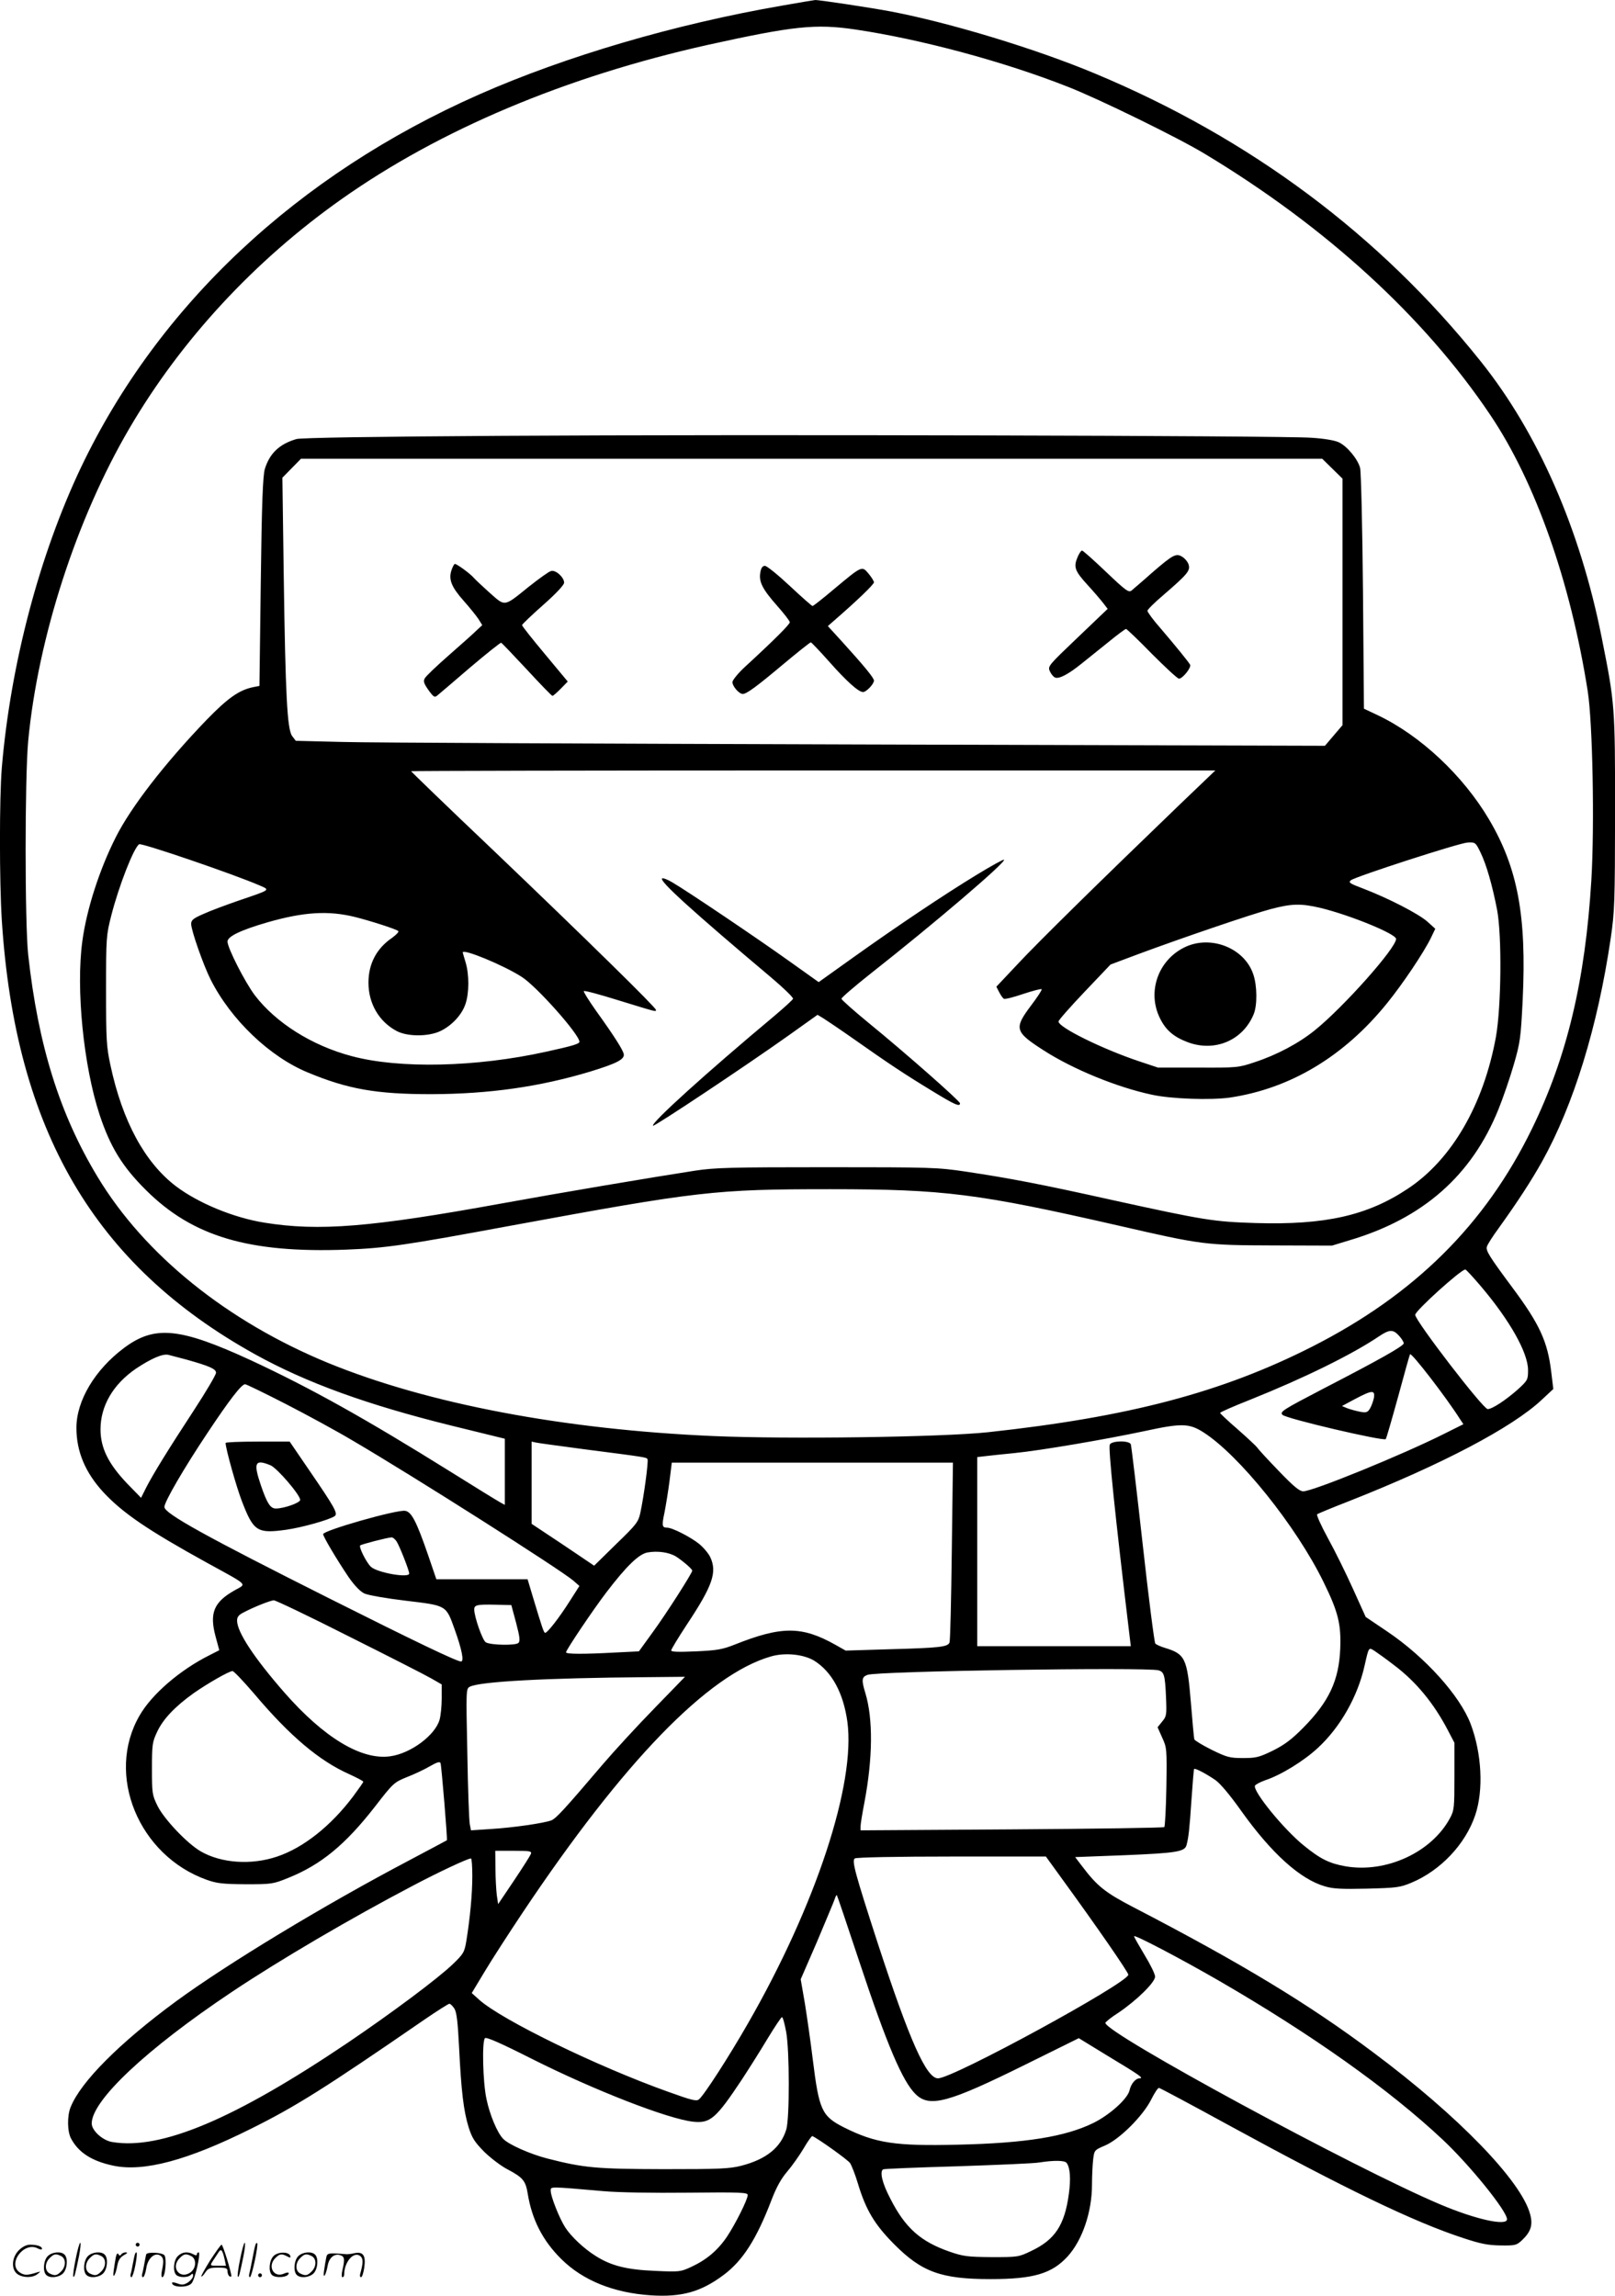 <svg version="1.0" xmlns="http://www.w3.org/2000/svg"
  viewBox="0 0 844.42 1200.651"
 preserveAspectRatio="xMidYMid meet">
<g transform="translate(-1.046,1200.931) scale(0.1,-0.1)"
fill="#000000" stroke="none">
<path d="M4100 11980 c-561 -97 -1132 -265 -1585 -465 -950 -420 -1676 -1101
-2081 -1950 -217 -457 -368 -1028 -414 -1570 -13 -156 -13 -596 0 -800 71
-1096 483 -1802 1325 -2269 269 -149 587 -264 1028 -373 l277 -68 0 -173 0
-173 -22 12 c-13 7 -129 78 -258 159 -452 282 -734 439 -1045 584 -375 173
-506 186 -667 65 -151 -113 -248 -275 -248 -417 0 -125 47 -235 142 -338 102
-109 233 -198 543 -369 220 -121 206 -107 142 -143 -108 -61 -132 -118 -100
-239 l20 -74 -51 -26 c-154 -77 -302 -204 -366 -316 -179 -309 -5 -732 352
-859 54 -19 84 -22 203 -23 136 0 143 1 222 33 172 69 299 174 454 373 95 123
100 127 166 154 37 14 92 40 121 57 38 22 53 26 56 16 5 -16 37 -401 33 -403
-1 -1 -90 -48 -197 -105 -450 -237 -954 -543 -1220 -738 -295 -217 -497 -420
-550 -552 -19 -46 -18 -128 2 -165 39 -73 108 -118 222 -142 159 -33 387 28
716 192 234 116 387 212 908 571 67 46 127 84 132 84 5 0 17 -11 26 -25 12
-19 18 -67 25 -207 11 -223 23 -328 50 -415 18 -56 31 -76 82 -128 34 -33 89
-75 123 -92 79 -42 93 -59 104 -128 22 -134 78 -244 175 -340 113 -112 273
-177 470 -190 160 -10 260 18 378 106 101 75 173 188 251 392 26 68 51 113 83
150 24 28 63 83 85 120 22 38 43 67 46 65 33 -15 185 -124 197 -141 8 -12 27
-60 41 -107 42 -139 87 -214 189 -317 145 -146 246 -183 505 -183 225 0 321
29 403 119 77 85 127 233 127 375 0 45 3 104 6 131 6 50 7 50 63 74 76 33 197
154 240 239 17 34 35 62 41 62 5 0 173 -90 374 -200 601 -328 959 -501 1216
-585 93 -31 131 -38 197 -39 77 -1 83 1 112 28 46 44 57 79 42 135 -46 174
-376 515 -821 847 -336 252 -689 466 -1252 758 -150 78 -191 111 -271 217
l-35 46 261 10 c265 11 312 18 321 52 11 39 16 86 26 236 6 87 12 161 14 163
6 5 63 -25 111 -58 25 -17 77 -79 135 -161 159 -223 309 -358 438 -395 42 -13
89 -15 220 -12 154 4 172 6 232 31 153 64 283 202 334 354 44 131 34 322 -24
476 -56 148 -238 350 -435 483 l-114 77 -66 146 c-36 80 -95 200 -131 265 -36
66 -61 122 -57 126 4 3 80 35 168 69 484 191 853 385 1007 530 l60 56 -11 91
c-19 158 -61 249 -204 441 -121 163 -139 192 -132 213 3 11 31 55 62 97 99
138 170 247 227 349 164 295 290 703 358 1165 21 144 22 188 23 659 0 557 -1
570 -70 915 -113 568 -333 1070 -633 1445 -529 662 -1205 1166 -2017 1505
-311 130 -757 265 -1065 324 -100 19 -383 62 -398 60 -4 0 -81 -13 -172 -29z
m383 -125 c343 -51 778 -168 1112 -300 161 -63 578 -267 716 -351 631 -380
1147 -852 1491 -1364 236 -350 420 -873 510 -1445 26 -166 36 -704 19 -989
-32 -525 -127 -924 -311 -1301 -244 -500 -613 -866 -1148 -1138 -473 -240
-958 -368 -1696 -448 -243 -26 -1045 -37 -1436 -20 -782 34 -1493 169 -2013
382 -528 217 -960 565 -1206 973 -199 329 -311 689 -363 1161 -18 164 -18 930
0 1120 51 539 253 1163 529 1634 270 462 654 877 1108 1198 516 365 1174 642
1918 808 445 98 561 111 770 80z m3269 -6571 c152 -179 248 -349 248 -440 0
-50 -2 -54 -52 -100 -63 -56 -135 -104 -159 -104 -24 0 -379 462 -379 493 0
21 239 237 262 237 4 0 40 -39 80 -86z m-427 -260 c14 -15 25 -33 25 -40 0
-14 -128 -86 -420 -237 -213 -111 -229 -121 -214 -137 19 -20 528 -139 540
-127 3 3 32 103 65 223 32 119 60 218 62 221 9 8 188 -224 261 -339 l18 -27
-102 -51 c-217 -109 -685 -300 -735 -300 -20 0 -50 25 -128 106 -56 58 -107
113 -113 123 -7 9 -53 52 -103 96 -50 43 -91 82 -91 85 0 4 71 35 157 69 282
113 532 236 673 331 55 37 74 38 105 4z m-6340 -125 c121 -34 155 -49 155 -69
0 -10 -51 -97 -113 -192 -140 -214 -216 -338 -252 -408 l-27 -54 -73 75 c-98
103 -139 186 -139 283 0 123 66 236 186 318 80 53 138 78 168 72 14 -4 57 -15
95 -25z m519 -232 c111 -57 269 -143 351 -192 321 -188 1085 -674 1153 -732
l32 -28 -51 -80 c-56 -88 -116 -165 -128 -165 -7 0 -14 20 -66 193 l-26 87
-238 0 -239 0 -43 126 c-62 180 -88 228 -121 232 -47 6 -428 -103 -428 -122 0
-13 72 -134 132 -223 31 -45 62 -77 83 -87 18 -9 115 -26 216 -38 216 -26 211
-22 257 -151 37 -103 50 -167 33 -167 -22 0 -241 105 -691 331 -643 323 -860
443 -860 477 0 27 101 201 225 387 115 173 178 255 197 255 6 0 101 -46 212
-103z m5690 31 c-4 -18 -13 -43 -21 -56 -12 -19 -19 -22 -51 -16 -20 4 -50 12
-66 18 l-29 12 69 37 c89 47 105 48 98 5z m-892 -179 c187 -119 486 -491 629
-784 77 -157 92 -220 87 -349 -7 -166 -59 -276 -193 -412 -61 -62 -99 -90
-159 -120 -72 -35 -88 -39 -156 -39 -70 0 -84 4 -164 43 -48 24 -89 49 -91 55
-2 7 -10 94 -18 193 -19 231 -30 253 -135 285 -23 7 -46 17 -51 23 -5 6 -35
240 -66 520 -31 279 -59 514 -62 522 -8 21 -102 19 -110 -2 -8 -21 27 -363
103 -996 l7 -58 -402 0 -401 0 0 494 0 495 43 5 c23 3 92 10 152 16 140 14
473 71 680 115 193 42 233 41 307 -6z m-3237 -89 c326 -42 325 -42 331 -52 6
-9 -19 -196 -38 -283 -10 -45 -21 -60 -126 -161 l-115 -113 -163 110 -164 109
0 215 0 215 23 -5 c12 -3 126 -18 252 -35z m1922 -532 c-3 -255 -8 -470 -12
-479 -9 -23 -53 -28 -316 -35 l-227 -7 -53 30 c-176 99 -282 99 -528 1 -63
-25 -92 -30 -202 -35 -93 -4 -129 -3 -129 5 0 6 37 67 81 134 136 205 160 275
123 354 -9 19 -35 50 -58 69 -45 36 -140 85 -168 85 -26 0 -28 10 -13 80 7 36
19 109 26 163 l12 97 735 0 735 0 -6 -462z m-2903 50 c16 -25 66 -152 66 -168
0 -25 -166 4 -200 35 -23 21 -65 104 -56 112 6 6 141 41 163 42 7 1 19 -9 27
-21z m1461 -79 c34 -22 85 -65 85 -74 0 -12 -137 -227 -206 -321 l-73 -101
-122 -6 c-165 -9 -259 -9 -259 1 0 12 141 222 212 315 104 136 168 198 213
207 54 10 114 1 150 -21z m-1708 -419 c208 -104 402 -203 431 -220 l52 -30 0
-73 c0 -39 -5 -89 -11 -111 -23 -82 -152 -178 -260 -192 -150 -20 -345 98
-551 333 -159 182 -248 317 -248 377 0 19 9 30 33 42 54 29 141 63 159 64 10
0 188 -85 395 -190z m872 72 c19 -73 22 -95 12 -105 -14 -14 -143 -12 -170 3
-17 8 -61 134 -61 172 0 24 15 27 110 25 l84 -2 25 -93z m4589 -220 c116 -87
209 -200 283 -342 l34 -65 0 -175 c0 -164 -1 -178 -23 -219 -96 -179 -334
-289 -547 -252 -84 15 -131 38 -218 109 -105 85 -265 282 -255 312 2 6 26 19
54 29 82 27 202 101 275 169 117 108 208 268 244 429 23 101 21 98 53 78 15
-10 60 -42 100 -73z m-3030 22 c92 -58 152 -168 173 -319 44 -325 -165 -961
-521 -1580 -98 -171 -228 -373 -255 -395 -13 -11 -37 -5 -162 40 -367 131
-865 373 -986 480 l-40 36 68 113 c37 62 127 201 199 309 526 787 967 1243
1296 1338 74 22 172 12 228 -22z m1799 -50 c30 -8 35 -25 40 -139 4 -94 3
-102 -20 -129 l-24 -30 24 -54 c24 -52 25 -58 22 -257 -2 -112 -7 -207 -11
-211 -4 -4 -363 -9 -798 -12 l-790 -5 0 21 c0 12 9 67 20 124 44 232 46 438 5
573 -21 69 -19 84 11 95 50 20 1456 41 1521 24z m-4729 -121 c188 -223 342
-353 500 -423 39 -18 72 -35 72 -39 0 -3 -24 -37 -52 -75 -117 -156 -261 -270
-398 -316 -135 -46 -293 -35 -400 27 -71 41 -192 169 -226 238 -28 57 -29 66
-29 195 0 126 2 139 27 192 31 67 94 133 192 203 73 51 183 114 202 115 7 0
57 -53 112 -117z m2093 -79 c-89 -91 -210 -223 -269 -292 -200 -235 -244 -283
-269 -293 -41 -15 -201 -38 -314 -45 l-106 -7 -6 31 c-4 18 -10 184 -13 371
-7 333 -7 339 13 349 50 27 399 46 922 50 l203 2 -161 -166z m-645 -761 c-4
-10 -44 -73 -89 -140 l-82 -122 -7 47 c-3 26 -7 89 -7 140 l-1 92 96 0 c87 0
96 -2 90 -17z m2782 -136 c176 -242 342 -482 342 -495 0 -42 -916 -542 -995
-542 -61 0 -148 196 -313 700 -121 373 -139 439 -122 450 9 6 225 10 507 10
l492 0 89 -123z m-3088 21 c0 -95 -12 -221 -31 -338 -10 -61 -15 -69 -71 -123
-78 -75 -315 -252 -548 -410 -593 -400 -978 -563 -1233 -520 -50 8 -107 60
-107 97 0 120 286 389 730 686 251 168 624 387 954 560 131 69 282 140 299
140 4 0 7 -42 7 -92z m2024 -449 c144 -434 226 -627 295 -693 73 -70 171 -43
573 156 l279 138 147 -90 c174 -105 194 -119 171 -120 -21 0 -45 -28 -53 -64
-11 -44 -103 -127 -188 -169 -146 -72 -353 -106 -710 -114 -327 -8 -430 8
-594 90 -117 59 -131 90 -164 357 -11 91 -30 222 -41 291 l-22 127 86 198 c46
110 88 209 92 222 4 13 9 22 11 20 2 -2 55 -159 118 -349z m1879 -98 c485
-281 890 -568 1170 -831 141 -132 337 -374 337 -417 0 -37 -164 -1 -350 78
-441 186 -1750 895 -1750 949 0 4 30 29 68 53 95 64 192 159 192 189 0 13 -25
64 -55 113 -30 50 -55 94 -55 98 0 11 242 -116 443 -232z m-2262 -268 c18 -98
18 -450 1 -509 -28 -95 -104 -157 -235 -191 -63 -16 -113 -18 -407 -18 -352 1
-414 6 -609 56 -89 23 -202 73 -230 103 -31 32 -70 126 -87 208 -19 87 -24
302 -8 318 7 7 77 -23 245 -108 326 -164 713 -315 845 -329 88 -9 118 17 251
217 38 58 100 156 137 218 37 61 71 112 75 112 5 0 14 -35 22 -77z m1466 -685
c19 -24 23 -84 12 -163 -22 -163 -73 -239 -195 -297 -68 -33 -71 -33 -209 -33
-126 1 -148 4 -218 28 -153 53 -233 124 -311 277 -43 82 -57 142 -38 154 5 3
179 10 388 16 208 7 402 15 429 20 77 12 132 11 142 -2z m-2422 -148 c77 -7
258 -10 443 -8 275 3 312 1 312 -12 0 -24 -65 -153 -109 -219 -49 -72 -108
-121 -186 -157 -56 -26 -62 -27 -189 -21 -147 6 -229 26 -311 78 -61 38 -129
102 -159 149 -30 46 -76 162 -76 191 0 24 -14 24 275 -1z M2635 9730 c-659 -4
-1053 -10 -1075 -17 -89 -26 -140 -75 -165 -157 -10 -34 -16 -178 -21 -590
l-7 -544 -31 -6 c-75 -15 -134 -57 -245 -171 -221 -230 -396 -457 -475 -614
-86 -170 -153 -379 -175 -544 -34 -249 6 -651 90 -907 56 -169 119 -272 243
-395 244 -243 539 -330 1048 -311 205 8 308 23 858 125 984 181 1067 191 1672
191 596 0 774 -23 1505 -190 439 -101 454 -103 813 -104 l305 -1 92 28 c384
114 638 338 778 684 24 59 60 164 80 233 34 117 37 139 47 340 21 440 -26 690
-176 944 -136 230 -359 439 -582 545 l-72 34 -5 611 c-3 339 -10 627 -15 648
-12 46 -67 113 -111 134 -20 10 -78 20 -145 24 -151 11 -2953 18 -4231 10z
m4342 -172 l53 -52 0 -645 0 -644 -46 -54 -46 -54 -2447 7 c-1345 4 -2556 9
-2690 13 l-244 6 -19 25 c-26 35 -35 214 -44 838 l-7 513 49 50 48 49 2670 0
2670 0 53 -52z m-802 -1760 c-407 -392 -735 -714 -842 -829 l-113 -120 15 -29
c8 -16 19 -31 24 -34 5 -4 51 8 101 25 51 17 94 28 97 25 3 -3 -22 -41 -56
-86 -90 -120 -85 -137 68 -235 151 -97 381 -192 565 -231 101 -22 305 -29 406
-15 317 47 598 215 824 495 81 100 191 264 228 340 l23 48 -42 38 c-47 41
-202 121 -332 171 -74 28 -82 33 -67 45 30 21 567 195 610 197 40 2 42 1 68
-53 30 -62 61 -169 86 -298 26 -137 22 -509 -6 -666 -65 -355 -231 -641 -460
-793 -211 -141 -433 -191 -797 -180 -219 7 -265 14 -752 121 -373 83 -531 113
-763 148 -148 22 -181 23 -725 23 -499 0 -585 -2 -690 -18 -221 -34 -707 -116
-1014 -172 -682 -124 -953 -146 -1238 -100 -162 26 -345 102 -462 190 -163
124 -280 339 -343 633 -21 98 -23 132 -23 392 0 276 1 288 27 390 40 157 118
356 146 374 13 8 490 -155 629 -215 58 -25 60 -22 -107 -79 -69 -24 -153 -55
-187 -71 -53 -23 -63 -32 -63 -52 0 -33 64 -216 102 -291 106 -210 309 -404
509 -486 209 -87 358 -113 644 -113 303 1 565 38 831 118 140 43 180 64 176
91 -4 22 -48 92 -145 227 -38 54 -67 100 -64 103 3 4 81 -17 174 -46 212 -65
203 -63 203 -52 0 12 -358 364 -852 836 -236 224 -428 410 -428 412 0 2 946 4
2102 4 l2103 0 -190 -182z m740 -537 c156 -38 395 -136 395 -162 0 -48 -275
-357 -425 -478 -84 -68 -199 -129 -315 -167 -83 -28 -91 -29 -295 -28 l-210 0
-99 33 c-191 64 -421 177 -421 208 0 7 61 76 136 155 l136 143 144 54 c226 84
595 210 694 236 110 29 157 30 260 6z m-5050 -47 c77 -19 218 -64 228 -74 4
-4 -10 -19 -32 -35 -82 -56 -124 -136 -124 -235 0 -109 55 -204 148 -253 55
-29 162 -30 226 -1 60 28 114 85 133 142 20 58 20 154 1 218 -8 27 -15 50 -15
52 -1 22 215 -67 309 -128 79 -51 301 -301 301 -339 0 -11 -37 -22 -174 -52
-366 -81 -768 -90 -1017 -23 -208 55 -397 175 -506 318 -52 69 -143 248 -143
281 0 27 69 60 210 101 189 54 316 62 455 28z M5644 9094 c-21 -50 -14 -71 54
-145 32 -35 68 -77 81 -94 l23 -30 -157 -150 c-154 -147 -157 -150 -145 -177
7 -15 19 -29 27 -32 21 -9 71 18 139 73 32 26 96 77 142 114 45 37 86 67 90
67 4 0 65 -58 135 -130 71 -71 134 -130 142 -130 19 0 66 59 58 73 -9 16 -74
96 -155 191 -38 43 -68 84 -68 91 0 6 37 43 83 82 124 107 141 127 133 157 -3
14 -18 33 -32 42 -33 22 -48 15 -160 -82 -49 -44 -98 -85 -107 -93 -15 -12
-30 -1 -134 98 -64 61 -120 111 -125 111 -5 0 -16 -16 -24 -36z M2371 9027
c-16 -48 0 -88 64 -160 31 -35 65 -77 77 -95 l20 -32 -29 -27 c-16 -16 -81
-74 -145 -130 -65 -57 -122 -111 -127 -122 -8 -15 -4 -27 20 -61 26 -36 32
-40 46 -28 9 7 86 73 171 146 86 73 159 131 163 130 4 -2 64 -65 134 -140 70
-76 130 -138 134 -138 4 0 23 17 44 38 l36 37 -119 143 c-66 79 -120 147 -120
152 0 4 50 52 110 105 68 60 110 105 110 117 0 28 -44 68 -68 61 -11 -2 -62
-39 -114 -80 -135 -109 -124 -107 -206 -35 -38 34 -75 69 -83 78 -17 21 -89
74 -100 74 -4 0 -12 -15 -18 -33z M3986 9016 c-9 -49 11 -88 88 -175 36 -41
66 -79 66 -86 0 -11 -83 -94 -233 -232 -37 -34 -67 -71 -67 -81 0 -22 35 -62
54 -62 20 0 72 38 216 159 73 61 136 111 140 111 3 0 46 -45 94 -99 92 -104
155 -161 179 -161 17 0 57 42 57 60 0 14 -51 76 -168 205 l-73 80 33 29 c121
105 208 189 208 200 0 6 -13 27 -28 45 -35 42 -34 42 -179 -79 -59 -50 -110
-90 -114 -90 -4 0 -57 47 -119 105 -62 58 -120 105 -130 105 -12 0 -20 -10
-24 -34z M5120 7436 c-171 -104 -413 -266 -647 -433 l-182 -130 -153 109
c-166 119 -534 367 -611 412 -26 16 -51 25 -55 21 -14 -14 159 -171 572 -519
64 -54 115 -104 113 -110 -2 -6 -46 -46 -98 -90 -354 -296 -647 -561 -634
-574 6 -6 491 317 710 473 l150 107 30 -18 c16 -10 89 -59 160 -109 180 -127
269 -186 409 -271 116 -71 146 -85 146 -65 0 12 -287 265 -477 420 -78 64
-142 121 -143 127 0 6 71 67 157 135 323 254 705 580 693 592 -3 3 -66 -32
-140 -77z M6202 7054 c-137 -68 -194 -233 -127 -369 30 -62 71 -98 145 -126
141 -53 288 8 345 145 20 47 19 151 -2 211 -47 138 -225 207 -361 139z M1190
4463 c0 -29 56 -229 85 -304 61 -159 80 -171 232 -150 83 12 223 51 253 71 19
13 1 45 -134 242 l-101 148 -167 0 c-93 0 -168 -3 -168 -7z m235 -117 c35 -15
155 -155 155 -181 0 -15 -85 -45 -127 -45 -29 0 -46 27 -78 120 -41 120 -32
140 50 106z M406 194 c-10 -47 -15 -88 -12 -91 5 -6 9 7 30 110 7 37 10 67 6
67 -4 0 -15 -39 -24 -86z M720 270 c0 -5 5 -10 10 -10 6 0 10 5 10 10 0 6 -4
10 -10 10 -5 0 -10 -4 -10 -10z M1266 194 c-10 -47 -15 -88 -12 -91 5 -6 9 7
30 110 7 37 10 67 6 67 -4 0 -15 -39 -24 -86z M1346 269 c-3 -8 -10 -41 -16
-74 -6 -33 -14 -68 -16 -77 -3 -10 -1 -18 3 -18 10 0 46 171 38 178 -2 3 -7
-1 -9 -9z M109 241 c-38 -38 -41 -101 -7 -125 29 -20 79 -20 104 0 18 14 18
15 1 10 -53 -17 -69 -17 -92 -2 -69 45 21 166 94 126 12 -6 21 -7 21 -1 0 12
-25 21 -62 21 -19 0 -39 -10 -59 -29z M1110 189 c-28 -45 -49 -83 -47 -85 2
-3 12 7 21 21 14 21 24 25 66 25 43 0 50 -3 50 -19 0 -11 5 -23 10 -26 6 -3
10 -3 10 1 0 20 -44 164 -51 164 -4 0 -30 -37 -59 -81z m75 4 l7 -33 -42 0
c-42 0 -42 0 -28 23 8 12 21 32 29 44 15 25 22 18 34 -34z M260 210 c-22 -22
-27 -79 -8 -98 19 -19 66 -14 88 8 22 22 27 79 8 98 -19 19 -66 14 -88 -8z
m71 0 c25 -14 25 -54 -1 -80 -23 -23 -33 -24 -61 -10 -25 14 -25 54 1 80 23
23 33 24 61 10z M470 210 c-22 -22 -27 -79 -8 -98 19 -19 66 -14 88 8 22 22
27 79 8 98 -19 19 -66 14 -88 -8z m71 0 c25 -14 25 -54 -1 -80 -23 -23 -33
-24 -61 -10 -25 14 -25 54 1 80 23 23 33 24 61 10z M616 204 c-3 -16 -8 -47
-11 -69 -8 -51 10 -26 19 27 5 27 15 42 34 53 18 10 22 14 10 15 -9 0 -20 -5
-24 -11 -5 -8 -9 -8 -14 1 -5 8 -10 3 -14 -16z M717 223 c-2 -4 -7 -26 -11
-48 -4 -22 -9 -48 -12 -57 -3 -10 -1 -18 4 -18 4 0 14 28 20 62 11 58 10 81
-1 61z M775 220 c-1 -3 -5 -23 -9 -45 -4 -22 -9 -48 -12 -57 -3 -10 -1 -18 4
-18 5 0 13 20 17 45 7 53 44 87 74 68 17 -11 19 -28 8 -80 -4 -18 -3 -33 2
-33 16 0 24 99 11 115 -12 14 -87 18 -95 5z M940 210 c-22 -22 -27 -79 -8 -98
15 -15 61 -15 76 0 9 9 12 8 12 -5 0 -9 -12 -24 -26 -34 -21 -13 -32 -15 -55
-6 -16 6 -29 8 -29 3 0 -24 81 -27 102 -2 18 19 50 162 37 162 -5 0 -9 -5 -9
-10 0 -7 -6 -7 -19 0 -30 16 -59 12 -81 -10z m71 0 c29 -16 25 -65 -6 -86 -56
-37 -103 28 -55 76 23 23 33 24 61 10z M1441 211 c-23 -23 -28 -80 -9 -99 19
-19 88 -13 88 9 0 5 -11 4 -24 -2 -54 -25 -89 38 -46 81 23 23 33 24 62 9 16
-9 19 -8 16 3 -8 22 -64 22 -87 -1z M1570 210 c-22 -22 -27 -79 -8 -98 19 -19
66 -14 88 8 22 22 27 79 8 98 -19 19 -66 14 -88 -8z m71 0 c25 -14 25 -54 -1
-80 -23 -23 -33 -24 -61 -10 -25 14 -25 54 1 80 23 23 33 24 61 10z M1716 201
c-3 -14 -8 -44 -11 -66 -8 -51 10 -26 19 27 8 41 35 63 66 53 22 -7 24 -21 11
-77 -5 -22 -5 -38 0 -38 5 0 9 6 9 13 0 68 51 125 85 97 15 -13 15 -35 -1 -92
-3 -10 -1 -18 4 -18 6 0 13 23 17 50 9 63 -5 84 -49 76 -17 -4 -35 -6 -41 -6
-101 8 -104 7 -109 -19z M1360 110 c0 -5 5 -10 10 -10 6 0 10 5 10 10 0 6 -4
10 -10 10 -5 0 -10 -4 -10 -10z"/>
</g>
</svg>
